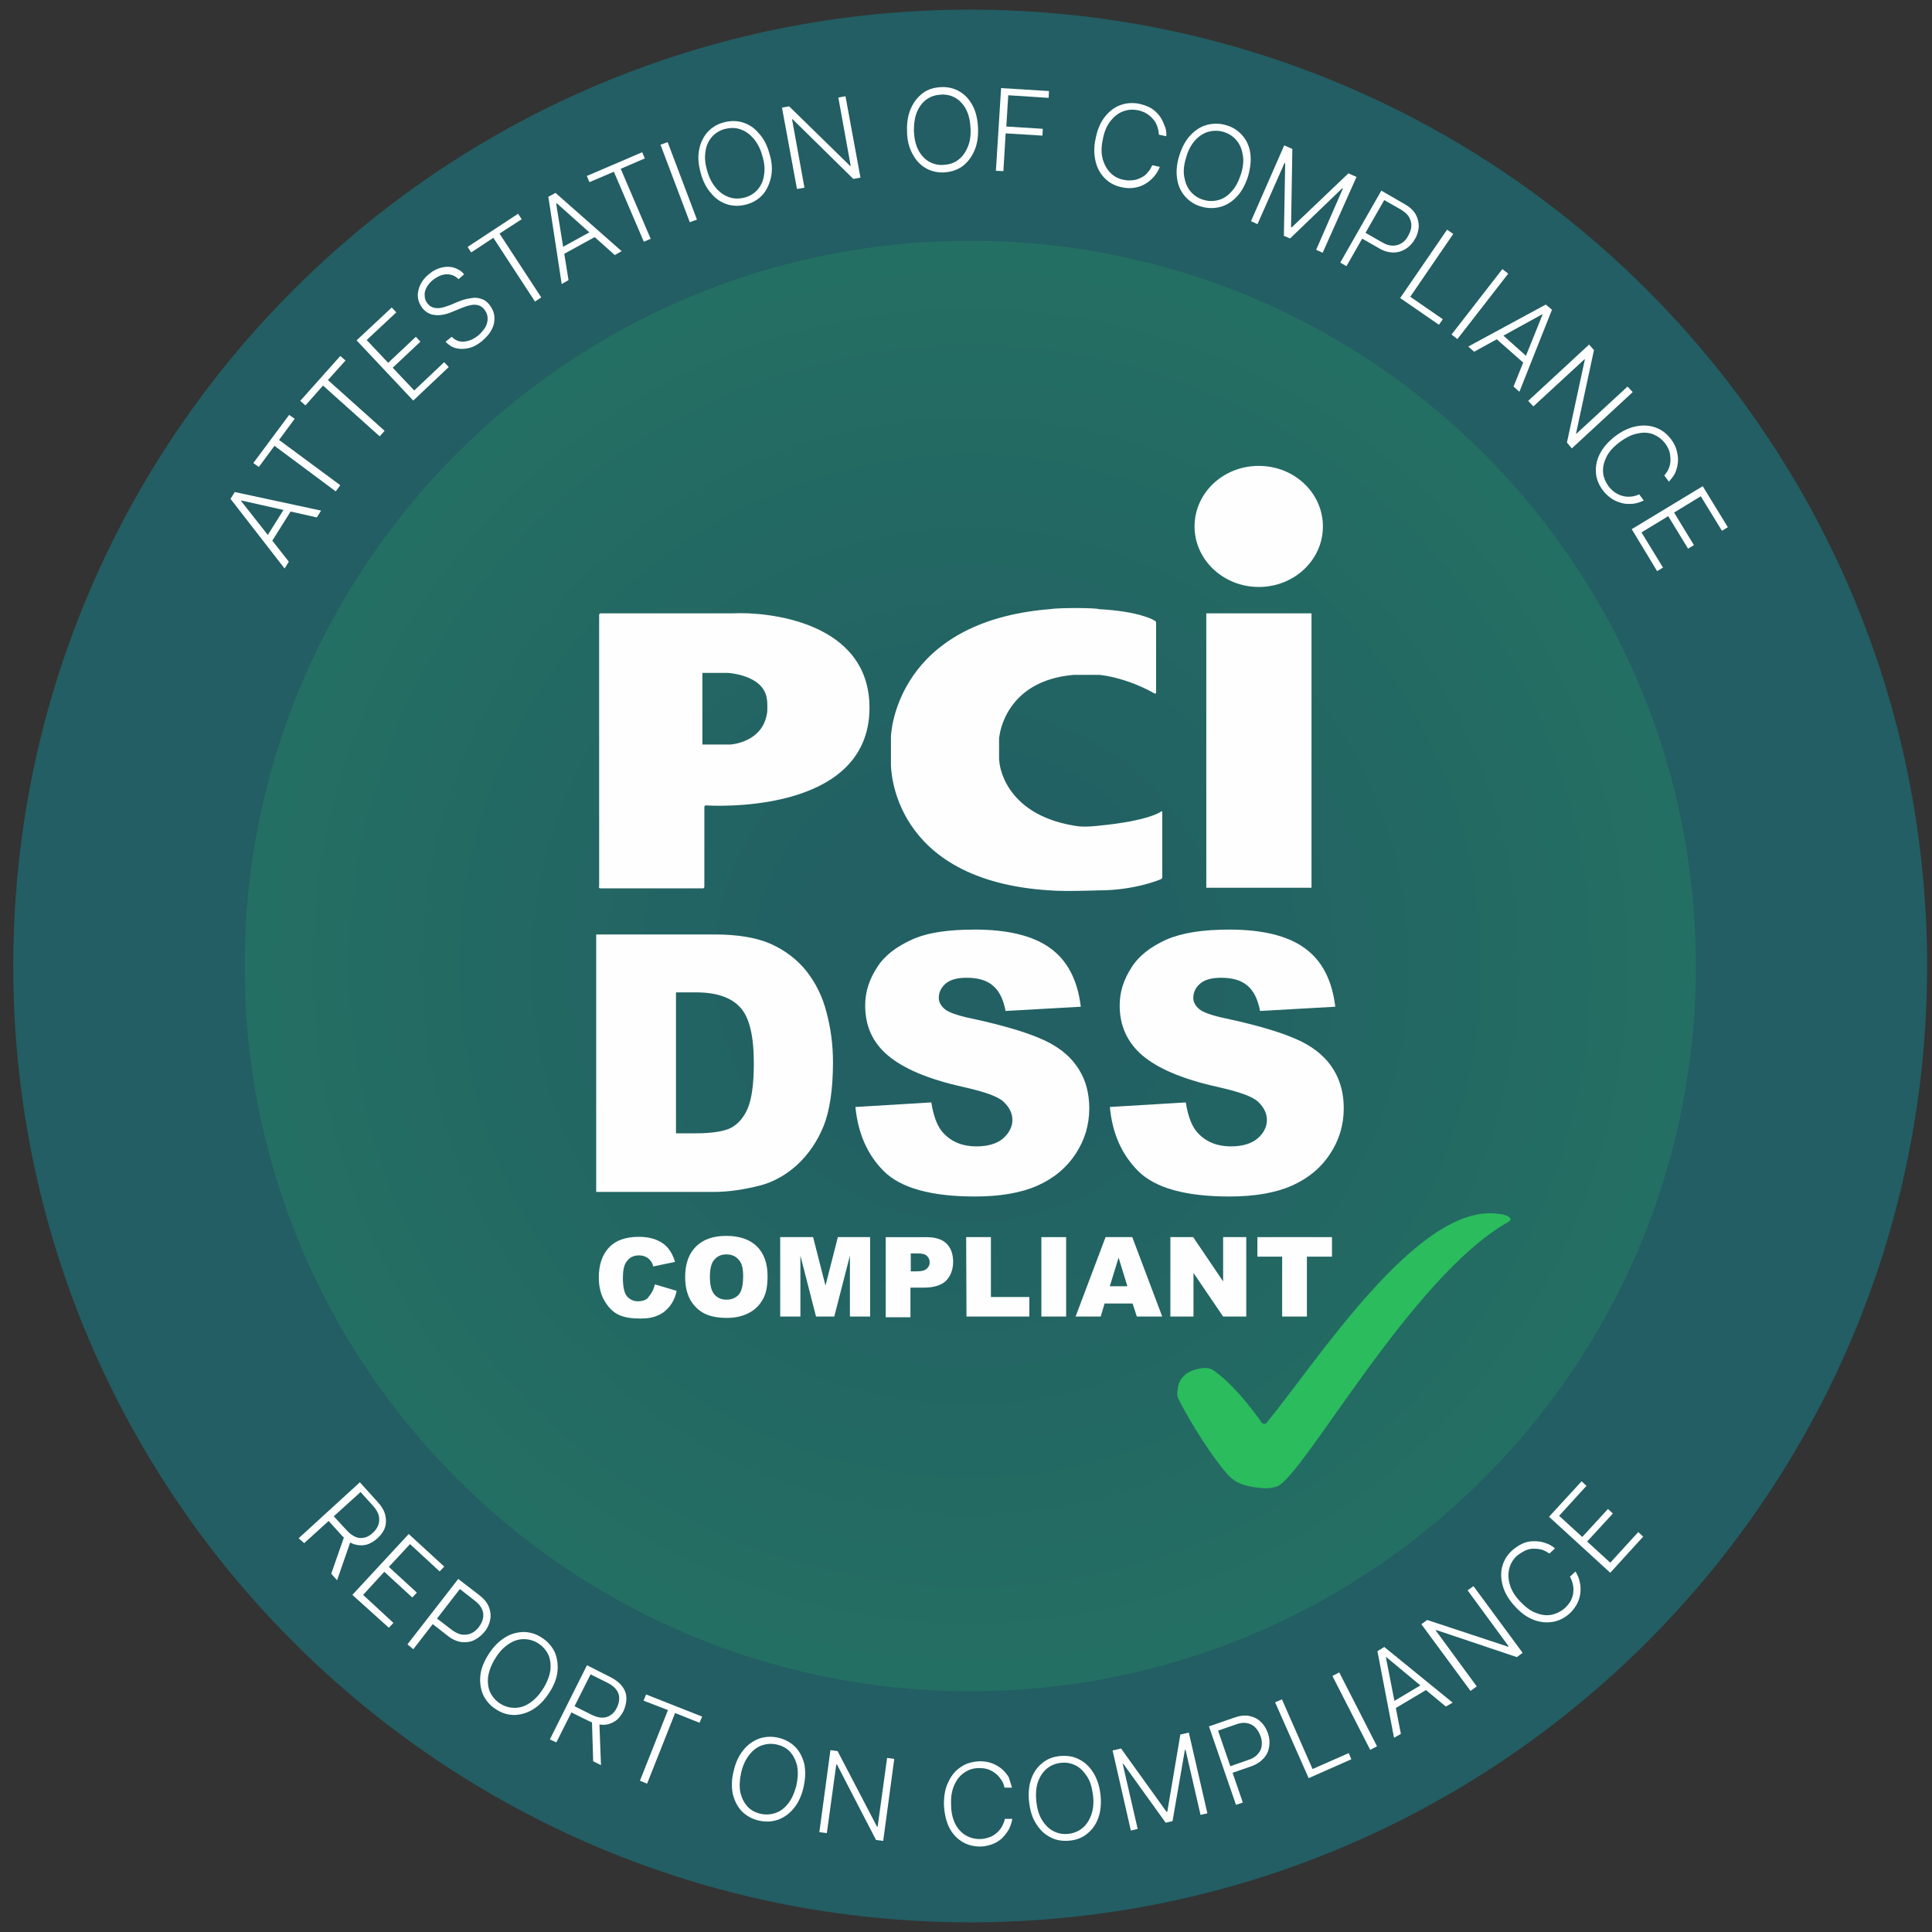 <svg width="114" height="114" viewBox="0 0 114 114" fill="none" xmlns="http://www.w3.org/2000/svg">
<rect x="0" y="0" width="114" height="114" fill="#333333" stroke="none"/>
<path d="M57.247 113.43C88.431 113.43 113.712 88.166 113.712 57C113.712 25.834 88.431 0.569 57.247 0.569C26.062 0.569 0.781 25.834 0.781 57C0.781 88.166 26.062 113.43 57.247 113.43Z" fill="url(#paint0_radial_1_9919)"/>
<path opacity="0.7" d="M57.249 99.793C80.897 99.793 100.068 80.633 100.068 56.999C100.068 33.365 80.897 14.206 57.249 14.206C33.6 14.206 14.429 33.365 14.429 56.999C14.429 80.633 33.6 99.793 57.249 99.793Z" fill="url(#paint1_radial_1_9919)"/>
<path d="M17.043 33.143L16.793 33.547L13.602 29.436L13.852 29.033L18.945 30.128L18.696 30.531L14.237 29.532L14.217 29.551L17.043 33.143ZM15.62 31.856L16.908 29.801L17.254 30.012L15.966 32.068L15.62 31.856Z" fill="#FEFEFE"/>
<path d="M15.274 27.554L14.947 27.324L17.061 24.481L17.388 24.711L16.466 25.96L20.079 28.63L19.81 28.995L16.197 26.306L15.274 27.554Z" fill="#FEFEFE"/>
<path d="M18.023 23.923L17.716 23.654L20.08 21.004L20.387 21.273L19.349 22.425L22.694 25.421L22.405 25.748L19.061 22.751L18.023 23.923Z" fill="#FEFEFE"/>
<path d="M24.384 23.637L21.04 20.083L23.116 18.143L23.385 18.432L21.636 20.064L22.904 21.409L24.538 19.872L24.807 20.16L23.173 21.697L24.442 23.041L26.21 21.37L26.479 21.658L24.384 23.637Z" fill="#FEFEFE"/>
<path d="M27.058 16.473C26.866 16.281 26.636 16.185 26.366 16.185C26.097 16.185 25.848 16.3 25.578 16.492C25.405 16.627 25.271 16.781 25.175 16.953C25.079 17.126 25.04 17.299 25.06 17.453C25.06 17.626 25.117 17.779 25.233 17.914C25.309 18.01 25.405 18.087 25.502 18.125C25.598 18.163 25.713 18.183 25.828 18.183C25.944 18.183 26.059 18.163 26.194 18.125C26.309 18.087 26.424 18.048 26.539 18.01L27.039 17.799C27.193 17.741 27.347 17.683 27.5 17.645C27.673 17.607 27.827 17.587 28 17.568C28.173 17.568 28.327 17.607 28.481 17.664C28.634 17.722 28.769 17.837 28.903 18.01C29.057 18.221 29.153 18.432 29.172 18.682C29.192 18.932 29.153 19.181 29.019 19.431C28.903 19.681 28.692 19.911 28.423 20.142C28.154 20.353 27.904 20.488 27.635 20.545C27.366 20.603 27.135 20.603 26.905 20.545C26.674 20.488 26.463 20.353 26.29 20.161L26.655 19.873C26.789 20.007 26.943 20.104 27.116 20.142C27.289 20.18 27.462 20.161 27.654 20.104C27.846 20.046 28.019 19.95 28.192 19.815C28.384 19.662 28.519 19.489 28.634 19.316C28.73 19.143 28.788 18.951 28.769 18.759C28.769 18.567 28.692 18.413 28.577 18.26C28.481 18.125 28.346 18.048 28.212 18.01C28.077 17.971 27.923 17.971 27.75 18.01C27.577 18.048 27.404 18.106 27.212 18.183L26.655 18.413C26.29 18.567 25.944 18.625 25.655 18.586C25.367 18.567 25.117 18.413 24.925 18.183C24.771 17.971 24.675 17.76 24.656 17.511C24.637 17.261 24.694 17.03 24.81 16.781C24.925 16.55 25.098 16.339 25.348 16.147C25.578 15.955 25.828 15.839 26.078 15.782C26.328 15.724 26.578 15.724 26.808 15.801C27.039 15.878 27.231 15.993 27.385 16.185L27.058 16.473Z" fill="#FEFEFE"/>
<path d="M27.803 14.896L27.592 14.57L30.571 12.611L30.782 12.937L29.475 13.782L31.935 17.547L31.57 17.797L29.11 14.032L27.803 14.896Z" fill="#FEFEFE"/>
<path d="M33.547 16.529L33.143 16.76L32.355 11.612L32.778 11.382L36.68 14.82L36.276 15.05L32.855 11.996L32.817 12.015L33.547 16.529ZM32.932 14.724L35.065 13.552L35.258 13.898L33.124 15.069L32.932 14.724Z" fill="#FEFEFE"/>
<path d="M34.781 10.749L34.627 10.384L37.894 8.982L38.048 9.347L36.626 9.961L38.394 14.091L37.99 14.264L36.222 10.134L34.781 10.749Z" fill="#FEFEFE"/>
<path d="M39.395 8.387L41.125 12.958L40.702 13.112L38.973 8.54L39.395 8.387Z" fill="#FEFEFE"/>
<path d="M45.393 9.038C45.547 9.518 45.585 9.979 45.508 10.383C45.431 10.786 45.277 11.151 45.047 11.439C44.797 11.727 44.489 11.939 44.086 12.054C43.682 12.169 43.317 12.169 42.952 12.073C42.587 11.958 42.26 11.766 41.991 11.439C41.703 11.132 41.491 10.729 41.357 10.248C41.222 9.768 41.165 9.307 41.242 8.904C41.299 8.501 41.472 8.136 41.703 7.847C41.953 7.559 42.26 7.348 42.664 7.233C43.067 7.118 43.432 7.118 43.798 7.214C44.163 7.329 44.489 7.521 44.758 7.847C45.047 8.155 45.258 8.539 45.393 9.038ZM44.97 9.154C44.855 8.731 44.662 8.404 44.432 8.136C44.201 7.886 43.951 7.713 43.644 7.617C43.356 7.521 43.048 7.54 42.74 7.617C42.433 7.713 42.183 7.867 41.991 8.097C41.799 8.328 41.664 8.616 41.626 8.961C41.568 9.307 41.607 9.691 41.741 10.114C41.856 10.537 42.049 10.863 42.279 11.132C42.51 11.382 42.76 11.555 43.067 11.65C43.356 11.746 43.663 11.727 43.971 11.65C44.278 11.555 44.528 11.401 44.72 11.17C44.912 10.94 45.047 10.652 45.085 10.306C45.143 9.96 45.105 9.576 44.97 9.154Z" fill="#FEFEFE"/>
<path d="M49.889 5.678L50.773 10.48L50.351 10.557L46.776 7.042H46.737L47.468 11.075L47.026 11.152L46.142 6.35L46.564 6.273L50.158 9.788H50.197L49.467 5.755L49.889 5.678Z" fill="#FEFEFE"/>
<path d="M57.711 7.58C57.73 8.098 57.654 8.54 57.48 8.924C57.308 9.308 57.077 9.596 56.769 9.827C56.462 10.038 56.097 10.153 55.693 10.173C55.29 10.192 54.905 10.096 54.598 9.904C54.271 9.712 54.021 9.424 53.829 9.059C53.637 8.694 53.521 8.252 53.521 7.733C53.502 7.234 53.579 6.773 53.752 6.389C53.925 6.005 54.156 5.717 54.463 5.486C54.771 5.256 55.136 5.16 55.539 5.14C55.943 5.121 56.327 5.217 56.635 5.409C56.962 5.601 57.212 5.889 57.404 6.254C57.596 6.619 57.692 7.08 57.711 7.58ZM57.269 7.599C57.25 7.157 57.173 6.792 57.019 6.485C56.865 6.178 56.654 5.947 56.404 5.793C56.154 5.64 55.847 5.563 55.539 5.582C55.213 5.601 54.944 5.678 54.694 5.851C54.444 6.024 54.252 6.274 54.117 6.581C53.983 6.888 53.925 7.272 53.925 7.714C53.944 8.156 54.021 8.521 54.175 8.828C54.329 9.136 54.54 9.366 54.79 9.52C55.04 9.673 55.347 9.75 55.655 9.731C55.981 9.712 56.27 9.635 56.5 9.462C56.75 9.289 56.942 9.039 57.077 8.732C57.231 8.406 57.288 8.041 57.269 7.599Z" fill="#FEFEFE"/>
<path d="M58.764 10.077L59.071 5.199L61.896 5.372L61.877 5.775L59.494 5.621L59.379 7.465L61.531 7.6L61.512 8.003L59.34 7.869L59.206 10.097L58.764 10.077Z" fill="#FEFEFE"/>
<path d="M68.819 8.04L68.377 7.944C68.377 7.771 68.339 7.618 68.281 7.445C68.224 7.291 68.147 7.138 68.031 7.022C67.916 6.888 67.801 6.792 67.647 6.696C67.493 6.6 67.32 6.542 67.128 6.504C66.82 6.446 66.532 6.465 66.244 6.581C65.956 6.696 65.725 6.888 65.514 7.157C65.302 7.426 65.148 7.791 65.072 8.232C64.975 8.674 64.975 9.058 65.072 9.404C65.168 9.73 65.321 9.999 65.533 10.211C65.744 10.422 66.013 10.556 66.321 10.614C66.513 10.652 66.686 10.652 66.859 10.633C67.032 10.614 67.186 10.556 67.339 10.48C67.493 10.403 67.628 10.307 67.724 10.172C67.839 10.057 67.916 9.903 67.993 9.75L68.435 9.846C68.358 10.057 68.243 10.249 68.089 10.422C67.935 10.595 67.781 10.729 67.589 10.845C67.397 10.96 67.186 11.037 66.955 11.075C66.724 11.113 66.475 11.113 66.225 11.056C65.821 10.979 65.475 10.806 65.206 10.537C64.937 10.268 64.745 9.942 64.649 9.538C64.553 9.135 64.534 8.674 64.649 8.175C64.745 7.675 64.918 7.253 65.168 6.926C65.418 6.6 65.725 6.35 66.071 6.216C66.417 6.081 66.801 6.043 67.205 6.12C67.455 6.177 67.685 6.254 67.897 6.369C68.089 6.484 68.262 6.638 68.397 6.811C68.531 6.984 68.627 7.176 68.704 7.387C68.8 7.579 68.838 7.81 68.819 8.04Z" fill="#FEFEFE"/>
<path d="M73.643 10.403C73.489 10.883 73.278 11.286 72.99 11.594C72.701 11.901 72.374 12.112 72.009 12.208C71.644 12.304 71.26 12.304 70.875 12.189C70.472 12.074 70.164 11.863 69.914 11.574C69.665 11.286 69.511 10.941 69.453 10.518C69.395 10.115 69.434 9.654 69.588 9.173C69.742 8.693 69.953 8.29 70.241 7.983C70.529 7.675 70.856 7.464 71.221 7.368C71.587 7.272 71.971 7.272 72.355 7.387C72.759 7.502 73.066 7.714 73.316 8.002C73.566 8.29 73.72 8.636 73.778 9.058C73.835 9.481 73.778 9.923 73.643 10.403ZM73.22 10.287C73.355 9.865 73.393 9.481 73.335 9.154C73.278 8.809 73.162 8.52 72.97 8.29C72.778 8.059 72.528 7.887 72.221 7.791C71.913 7.695 71.625 7.695 71.317 7.771C71.029 7.848 70.76 8.021 70.529 8.271C70.299 8.52 70.107 8.866 69.991 9.289C69.857 9.711 69.818 10.095 69.876 10.422C69.934 10.768 70.049 11.056 70.241 11.286C70.433 11.517 70.683 11.69 70.991 11.786C71.298 11.882 71.606 11.882 71.894 11.805C72.182 11.728 72.451 11.555 72.682 11.286C72.913 11.037 73.086 10.691 73.22 10.287Z" fill="#FEFEFE"/>
<path d="M75.777 8.577L76.257 8.788L76.18 13.398L76.219 13.417L79.563 10.229L80.043 10.44L78.045 14.915L77.66 14.742L79.236 11.131L79.198 11.112L76.123 14.07L75.757 13.916L75.834 9.633L75.796 9.614L74.201 13.225L73.816 13.052L75.777 8.577Z" fill="#FEFEFE"/>
<path d="M79.084 15.494L81.506 11.249L82.87 12.037C83.178 12.21 83.389 12.402 83.524 12.632C83.658 12.863 83.716 13.113 83.716 13.362C83.697 13.612 83.639 13.862 83.485 14.111C83.351 14.361 83.158 14.553 82.947 14.688C82.736 14.822 82.486 14.899 82.217 14.899C81.948 14.899 81.659 14.822 81.371 14.649L80.295 14.034L80.487 13.689L81.563 14.303C81.794 14.438 81.986 14.495 82.198 14.495C82.39 14.495 82.563 14.438 82.716 14.342C82.87 14.246 83.005 14.092 83.101 13.9C83.197 13.708 83.274 13.535 83.274 13.343C83.293 13.151 83.235 12.978 83.139 12.805C83.043 12.632 82.87 12.498 82.659 12.364L81.678 11.806L79.449 15.706L79.084 15.494Z" fill="#FEFEFE"/>
<path d="M82.618 17.587L85.386 13.553L85.751 13.803L83.214 17.51L85.136 18.835L84.905 19.162L82.618 17.587Z" fill="#FEFEFE"/>
<path d="M88.995 16.147L85.996 20.008L85.65 19.739L88.649 15.879L88.995 16.147Z" fill="#FEFEFE"/>
<path d="M86.983 20.755L86.637 20.448L91.211 17.97L91.576 18.277L89.654 23.117L89.308 22.81L91.019 18.565L90.999 18.546L86.983 20.755ZM88.463 19.583L90.269 21.197L90 21.504L88.174 19.891L88.463 19.583Z" fill="#FEFEFE"/>
<path d="M96.341 23.136L92.747 26.458L92.459 26.113L93.516 21.215L93.497 21.196L90.479 23.981L90.172 23.654L93.766 20.331L94.054 20.658L92.997 25.575L93.016 25.594L96.034 22.809L96.341 23.136Z" fill="#FEFEFE"/>
<path d="M98.472 28.419L98.203 28.054C98.318 27.92 98.414 27.785 98.472 27.632C98.53 27.478 98.568 27.324 98.568 27.151C98.568 26.979 98.549 26.806 98.51 26.652C98.453 26.479 98.376 26.326 98.261 26.172C98.068 25.922 97.838 25.749 97.569 25.634C97.28 25.519 96.973 25.5 96.646 25.577C96.3 25.634 95.954 25.807 95.589 26.076C95.224 26.345 94.955 26.633 94.801 26.94C94.647 27.248 94.57 27.555 94.59 27.843C94.609 28.15 94.724 28.419 94.897 28.669C95.013 28.823 95.147 28.957 95.282 29.053C95.435 29.149 95.589 29.226 95.743 29.264C95.897 29.303 96.07 29.322 96.243 29.303C96.415 29.284 96.569 29.245 96.723 29.168L96.992 29.533C96.781 29.629 96.569 29.706 96.358 29.725C96.147 29.744 95.916 29.744 95.704 29.687C95.493 29.629 95.282 29.552 95.089 29.418C94.897 29.284 94.724 29.13 94.57 28.919C94.321 28.592 94.186 28.227 94.167 27.862C94.148 27.478 94.225 27.113 94.417 26.748C94.609 26.383 94.916 26.038 95.32 25.73C95.724 25.423 96.147 25.231 96.55 25.154C96.954 25.077 97.338 25.096 97.703 25.231C98.068 25.365 98.357 25.596 98.606 25.922C98.76 26.134 98.876 26.345 98.933 26.575C98.991 26.806 99.029 27.017 99.01 27.248C98.991 27.478 98.933 27.689 98.856 27.881C98.779 28.073 98.626 28.246 98.472 28.419Z" fill="#FEFEFE"/>
<path d="M96.282 31.224L100.472 28.688L101.952 31.108L101.606 31.32L100.357 29.284L98.781 30.244L99.953 32.165L99.607 32.376L98.435 30.456L96.859 31.416L98.127 33.49L97.781 33.702L96.282 31.224Z" fill="#FEFEFE"/>
<path d="M74.29 87.79C74.636 87.828 74.886 87.848 75.347 87.713C76.923 87.099 83.265 75.344 88.973 72.117C89.011 72.098 89.05 72.059 89.088 72.04C89.127 72.002 89.127 71.944 89.127 71.944C89.127 71.944 89.146 71.694 88.377 71.618C83.669 70.984 77.692 80.376 74.693 84.006C74.655 84.045 74.482 83.987 74.482 83.987C74.482 83.987 72.964 81.759 71.541 80.818C71.503 80.799 71.349 80.722 71.157 80.722C71.042 80.703 70.331 80.779 69.966 81.087C69.543 81.452 69.523 81.682 69.466 82.181C69.466 82.22 69.466 82.393 69.504 82.47C69.812 83.161 71.234 85.639 72.483 87.06C72.695 87.233 72.983 87.656 74.29 87.79Z" fill="#2BBC5D"/>
<path d="M38.639 75.785L39.926 76.169C39.849 76.534 39.715 76.822 39.523 77.072C39.331 77.302 39.119 77.495 38.831 77.61C38.562 77.744 38.216 77.802 37.793 77.802C37.274 77.802 36.87 77.744 36.525 77.591C36.198 77.437 35.929 77.187 35.698 76.803C35.468 76.438 35.333 75.958 35.333 75.382C35.333 74.614 35.544 74.018 35.948 73.596C36.352 73.173 36.947 72.981 37.697 72.981C38.293 72.981 38.735 73.115 39.081 73.346C39.427 73.576 39.676 73.941 39.83 74.46L38.543 74.729C38.504 74.575 38.466 74.479 38.389 74.402C38.312 74.287 38.216 74.21 38.081 74.153C37.947 74.095 37.831 74.076 37.697 74.076C37.37 74.076 37.12 74.21 36.947 74.479C36.813 74.671 36.755 74.998 36.755 75.401C36.755 75.92 36.832 76.284 36.986 76.477C37.14 76.669 37.37 76.784 37.639 76.784C37.908 76.784 38.139 76.707 38.254 76.553C38.466 76.284 38.581 76.073 38.639 75.785Z" fill="#FEFEFE"/>
<path d="M40.429 75.344C40.429 74.575 40.64 73.98 41.063 73.557C41.486 73.135 42.081 72.924 42.85 72.924C43.638 72.924 44.234 73.135 44.657 73.538C45.08 73.961 45.291 74.537 45.291 75.305C45.291 75.862 45.214 76.304 45.022 76.65C44.83 76.996 44.58 77.264 44.215 77.457C43.869 77.648 43.427 77.764 42.908 77.764C42.37 77.764 41.947 77.687 41.582 77.514C41.236 77.341 40.967 77.091 40.736 76.707C40.525 76.304 40.429 75.901 40.429 75.344ZM41.889 75.344C41.889 75.805 41.966 76.15 42.139 76.362C42.312 76.573 42.543 76.688 42.87 76.688C43.196 76.688 43.427 76.573 43.6 76.381C43.773 76.17 43.85 75.805 43.85 75.286C43.85 74.844 43.773 74.518 43.581 74.326C43.408 74.114 43.158 74.018 42.85 74.018C42.543 74.018 42.312 74.134 42.139 74.345C41.966 74.537 41.889 74.883 41.889 75.344Z" fill="#FEFEFE"/>
<path d="M46.075 72.998H47.978L48.709 75.86L49.439 72.998H51.342V77.684H50.15V74.093L49.227 77.684H48.151L47.229 74.093V77.684H46.037V72.998H46.075Z" fill="#FEFEFE"/>
<path d="M52.262 73.001H54.683C55.221 73.001 55.606 73.135 55.856 73.385C56.105 73.635 56.24 73.98 56.24 74.46C56.24 74.921 56.086 75.306 55.817 75.575C55.548 75.843 55.087 75.978 54.51 75.978H53.722V77.726H52.262V73.001ZM53.722 75.017H54.087C54.357 75.017 54.549 74.979 54.683 74.864C54.799 74.749 54.856 74.653 54.856 74.499C54.856 74.345 54.818 74.23 54.703 74.115C54.587 74 54.434 73.961 54.145 73.961H53.742V74.998H53.722V75.017Z" fill="#FEFEFE"/>
<path d="M57.01 72.998H58.47V76.532H60.738V77.684H57.029L57.01 72.998Z" fill="#FEFEFE"/>
<path d="M61.448 72.998H62.909V77.684H61.448V72.998Z" fill="#FEFEFE"/>
<path d="M66.83 76.916H65.177L64.947 77.684H63.467L65.235 72.998H66.811L68.579 77.684H67.08L66.83 76.916ZM66.523 75.898L66.004 74.208L65.485 75.898H66.523Z" fill="#FEFEFE"/>
<path d="M69.059 72.998H70.404L72.172 75.61V72.998H73.537V77.684H72.172L70.423 75.111V77.684H69.059V72.998Z" fill="#FEFEFE"/>
<path d="M74.175 72.998H78.595V74.15H77.115V77.684H75.655V74.15H74.194V72.998H74.175Z" fill="#FEFEFE"/>
<path d="M74.273 34.635C76.368 34.635 78.06 33.041 78.06 31.063C78.06 29.084 76.368 27.49 74.273 27.49C72.179 27.49 70.487 29.084 70.487 31.063C70.487 33.041 72.198 34.635 74.273 34.635ZM71.179 36.191H77.387V52.383H71.179V36.191Z" fill="#FEFEFE"/>
<path d="M68.119 40.917C68.177 40.937 68.216 40.917 68.216 40.86V36.749C68.216 36.692 68.177 36.634 68.119 36.615C68.119 36.615 67.312 36.077 64.833 35.943C64.718 35.866 62.527 35.847 61.95 35.943C52.917 36.673 52.571 43.203 52.571 43.491V45.085C52.571 45.277 52.571 51.962 61.95 52.538C62.873 52.614 64.66 52.538 64.833 52.538C66.986 52.538 68.485 51.885 68.485 51.885C68.542 51.865 68.581 51.808 68.581 51.769V47.928C68.581 47.87 68.542 47.851 68.504 47.889C68.504 47.889 67.831 48.427 64.891 48.715C64.064 48.812 63.641 48.773 63.353 48.715C59.163 48.005 58.971 44.97 58.971 44.97C58.971 44.912 58.952 44.836 58.952 44.797V43.626C58.952 43.568 58.952 43.491 58.971 43.453C58.971 43.453 59.26 40.168 63.353 39.822H64.891C66.659 40.034 68.119 40.917 68.119 40.917Z" fill="#FEFEFE"/>
<path d="M35.334 52.324C35.334 52.382 35.372 52.42 35.43 52.42H41.465C41.523 52.42 41.561 52.382 41.561 52.324V47.618C41.561 47.561 41.599 47.523 41.657 47.523C41.657 47.523 51.305 48.214 51.305 41.76C51.305 36.651 45.251 36.094 43.271 36.19C43.233 36.19 35.449 36.19 35.449 36.19C35.392 36.19 35.353 36.229 35.353 36.286V52.324H35.334ZM41.446 43.931V39.705H42.925C42.925 39.705 45.078 39.801 45.251 41.261C45.289 41.376 45.289 42.087 45.251 42.125C44.963 43.835 43.098 43.931 43.098 43.931H41.446Z" fill="#FEFEFE"/>
<path d="M35.179 55.138H42.155C43.539 55.138 44.654 55.33 45.48 55.695C46.326 56.079 47.037 56.617 47.575 57.289C48.132 57.999 48.536 58.806 48.767 59.728C49.016 60.65 49.151 61.63 49.151 62.667C49.151 64.28 48.959 65.548 48.594 66.451C48.228 67.353 47.709 68.102 47.056 68.717C46.403 69.312 45.691 69.716 44.942 69.927C43.923 70.196 42.982 70.33 42.136 70.33H35.179V55.138ZM39.887 58.576V66.873H41.041C42.021 66.873 42.732 66.758 43.135 66.547C43.539 66.335 43.885 65.951 44.115 65.413C44.346 64.876 44.481 63.992 44.481 62.763C44.481 61.149 44.231 60.055 43.693 59.459C43.155 58.864 42.309 58.556 41.06 58.556H39.887V58.576Z" fill="#FEFEFE"/>
<path d="M50.475 65.319L54.953 65.05C55.068 65.78 55.26 66.337 55.548 66.721C56.048 67.336 56.721 67.643 57.624 67.643C58.278 67.643 58.816 67.489 59.181 67.182C59.546 66.856 59.738 66.491 59.738 66.087C59.738 65.703 59.565 65.338 59.219 65.012C58.873 64.685 58.066 64.416 56.798 64.128C54.722 63.667 53.281 63.033 52.377 62.265C51.474 61.497 51.051 60.517 51.051 59.326C51.051 58.539 51.282 57.809 51.743 57.098C52.185 56.388 52.877 55.869 53.8 55.447C54.722 55.024 55.952 54.851 57.528 54.851C59.469 54.851 60.968 55.216 61.968 55.946C62.986 56.676 63.582 57.828 63.774 59.403L59.335 59.653C59.2 58.961 58.969 58.481 58.585 58.155C58.201 57.828 57.682 57.694 57.028 57.694C56.471 57.694 56.067 57.809 55.798 58.039C55.529 58.27 55.395 58.558 55.395 58.885C55.395 59.115 55.51 59.346 55.741 59.538C55.952 59.73 56.49 59.922 57.317 60.095C59.373 60.536 60.834 60.997 61.737 61.439C62.64 61.881 63.274 62.457 63.678 63.129C64.082 63.782 64.274 64.551 64.274 65.396C64.274 66.375 64.005 67.278 63.467 68.085C62.928 68.911 62.16 69.544 61.199 69.967C60.238 70.39 59.008 70.601 57.528 70.601C54.953 70.601 53.146 70.102 52.147 69.103C51.166 68.123 50.628 66.856 50.475 65.319Z" fill="#FEFEFE"/>
<path d="M65.491 65.319L69.969 65.05C70.085 65.78 70.277 66.337 70.565 66.721C71.065 67.336 71.737 67.643 72.641 67.643C73.294 67.643 73.832 67.489 74.197 67.182C74.563 66.875 74.755 66.49 74.755 66.087C74.755 65.703 74.582 65.338 74.236 65.012C73.89 64.685 73.083 64.416 71.814 64.128C69.739 63.667 68.297 63.033 67.394 62.265C66.51 61.497 66.068 60.517 66.068 59.326C66.068 58.539 66.298 57.809 66.76 57.098C67.202 56.388 67.894 55.869 68.816 55.446C69.739 55.043 70.969 54.851 72.545 54.851C74.486 54.851 75.985 55.216 76.984 55.946C78.003 56.676 78.599 57.828 78.791 59.403L74.351 59.653C74.217 58.961 73.986 58.481 73.602 58.155C73.217 57.828 72.698 57.694 72.045 57.694C71.487 57.694 71.084 57.809 70.815 58.039C70.546 58.27 70.411 58.558 70.411 58.885C70.411 59.115 70.527 59.346 70.757 59.538C70.969 59.73 71.507 59.922 72.333 60.095C74.39 60.536 75.85 60.997 76.754 61.439C77.657 61.881 78.291 62.457 78.695 63.129C79.098 63.782 79.29 64.551 79.29 65.396C79.29 66.375 79.021 67.278 78.483 68.085C77.945 68.911 77.176 69.544 76.215 69.967C75.254 70.39 74.024 70.601 72.545 70.601C69.969 70.601 68.163 70.102 67.163 69.103C66.183 68.123 65.626 66.856 65.491 65.319Z" fill="#FEFEFE"/>
<path d="M17.622 90.767L21.235 87.464L22.292 88.635C22.523 88.885 22.677 89.154 22.734 89.403C22.792 89.653 22.792 89.903 22.715 90.133C22.638 90.364 22.485 90.575 22.273 90.767C22.062 90.959 21.831 91.094 21.6 91.151C21.351 91.209 21.12 91.19 20.87 91.113C20.62 91.017 20.39 90.844 20.159 90.594L19.256 89.596L19.563 89.327L20.466 90.306C20.639 90.498 20.812 90.614 20.985 90.69C21.158 90.767 21.331 90.767 21.504 90.729C21.677 90.69 21.85 90.594 22.004 90.441C22.158 90.306 22.273 90.133 22.331 89.96C22.388 89.788 22.388 89.615 22.35 89.423C22.292 89.231 22.196 89.058 22.023 88.866L21.274 88.04L17.949 91.055L17.622 90.767ZM20.716 90.863L19.89 93.245L19.544 92.861L20.37 90.498L20.716 90.863Z" fill="#FEFEFE"/>
<path d="M20.792 94.108L24.117 90.516L26.212 92.437L25.943 92.725L24.194 91.112L22.945 92.457L24.597 93.974L24.328 94.262L22.675 92.745L21.426 94.108L23.214 95.76L22.945 96.048L20.792 94.108Z" fill="#FEFEFE"/>
<path d="M24.041 97.028L27.039 93.167L28.288 94.128C28.558 94.339 28.75 94.569 28.846 94.819C28.942 95.069 28.98 95.318 28.923 95.568C28.884 95.818 28.769 96.067 28.596 96.279C28.423 96.49 28.212 96.663 27.981 96.778C27.75 96.893 27.5 96.913 27.231 96.893C26.962 96.855 26.693 96.74 26.424 96.528L25.444 95.76L25.694 95.434L26.674 96.183C26.885 96.336 27.078 96.432 27.27 96.452C27.462 96.471 27.635 96.452 27.808 96.375C27.981 96.298 28.135 96.163 28.25 96.01C28.384 95.837 28.461 95.664 28.5 95.491C28.538 95.299 28.519 95.126 28.442 94.954C28.365 94.781 28.231 94.608 28.019 94.454L27.135 93.763L24.387 97.316L24.041 97.028Z" fill="#FEFEFE"/>
<path d="M32.416 99.87C32.147 100.293 31.84 100.619 31.474 100.85C31.109 101.08 30.744 101.176 30.379 101.196C29.994 101.196 29.629 101.1 29.283 100.869C28.937 100.658 28.688 100.37 28.515 100.024C28.361 99.678 28.303 99.294 28.342 98.891C28.38 98.468 28.553 98.046 28.822 97.623C29.091 97.201 29.399 96.874 29.764 96.644C30.11 96.413 30.475 96.317 30.859 96.298C31.244 96.298 31.609 96.394 31.955 96.624C32.301 96.836 32.551 97.124 32.724 97.469C32.877 97.815 32.935 98.199 32.897 98.603C32.858 99.006 32.704 99.429 32.416 99.87ZM32.051 99.64C32.282 99.275 32.416 98.91 32.474 98.564C32.512 98.219 32.474 97.911 32.358 97.642C32.224 97.373 32.032 97.143 31.763 96.97C31.494 96.797 31.205 96.72 30.898 96.72C30.59 96.72 30.302 96.816 30.014 97.008C29.725 97.201 29.456 97.469 29.226 97.854C28.995 98.219 28.86 98.583 28.803 98.929C28.764 99.275 28.803 99.582 28.918 99.851C29.053 100.12 29.245 100.351 29.514 100.523C29.783 100.696 30.071 100.773 30.379 100.773C30.686 100.773 30.975 100.677 31.263 100.485C31.57 100.274 31.82 100.005 32.051 99.64Z" fill="#FEFEFE"/>
<path d="M32.444 102.638L34.635 98.259L36.038 98.97C36.346 99.124 36.576 99.316 36.73 99.527C36.884 99.738 36.961 99.969 36.961 100.218C36.961 100.468 36.903 100.718 36.788 100.967C36.653 101.217 36.499 101.428 36.288 101.563C36.077 101.697 35.846 101.774 35.596 101.774C35.327 101.774 35.039 101.697 34.731 101.544L33.521 100.948L33.713 100.583L34.904 101.179C35.135 101.294 35.346 101.352 35.539 101.352C35.731 101.352 35.904 101.294 36.038 101.198C36.192 101.102 36.307 100.948 36.403 100.756C36.499 100.564 36.538 100.372 36.538 100.199C36.538 100.026 36.48 99.853 36.365 99.7C36.25 99.546 36.077 99.412 35.846 99.296L34.847 98.797L32.829 102.811L32.444 102.638ZM35.366 101.64L35.462 104.156L35.001 103.925L34.924 101.428L35.366 101.64Z" fill="#FEFEFE"/>
<path d="M37.971 100.349L38.125 99.984L41.431 101.29L41.277 101.655L39.835 101.079L38.183 105.247L37.76 105.074L39.413 100.906L37.971 100.349Z" fill="#FEFEFE"/>
<path d="M47.408 105.481C47.293 105.98 47.1 106.384 46.831 106.71C46.562 107.037 46.255 107.248 45.89 107.383C45.525 107.498 45.159 107.517 44.756 107.421C44.352 107.325 44.026 107.133 43.756 106.864C43.507 106.595 43.334 106.249 43.237 105.846C43.161 105.443 43.161 104.982 43.295 104.482C43.41 103.983 43.603 103.58 43.872 103.253C44.141 102.927 44.448 102.715 44.813 102.581C45.179 102.466 45.544 102.446 45.947 102.542C46.351 102.638 46.678 102.83 46.947 103.099C47.197 103.368 47.37 103.714 47.466 104.117C47.542 104.54 47.523 104.982 47.408 105.481ZM46.985 105.385C47.081 104.962 47.1 104.578 47.043 104.233C46.966 103.887 46.831 103.618 46.639 103.387C46.428 103.157 46.178 103.023 45.87 102.946C45.563 102.869 45.255 102.888 44.967 102.984C44.679 103.08 44.429 103.272 44.218 103.541C44.006 103.81 43.833 104.156 43.737 104.578C43.641 105.001 43.622 105.385 43.679 105.731C43.756 106.076 43.891 106.345 44.083 106.576C44.294 106.806 44.544 106.941 44.852 107.018C45.159 107.094 45.467 107.075 45.755 106.979C46.044 106.883 46.293 106.691 46.505 106.422C46.716 106.153 46.87 105.808 46.985 105.385Z" fill="#FEFEFE"/>
<path d="M52.767 103.787L52.114 108.627L51.691 108.57L49.385 104.114H49.346L48.789 108.166L48.347 108.109L49 103.268L49.423 103.326L51.748 107.782H51.787L52.344 103.729L52.767 103.787Z" fill="#FEFEFE"/>
<path d="M59.714 105.481H59.272C59.234 105.308 59.176 105.154 59.08 105.02C58.984 104.885 58.888 104.751 58.753 104.655C58.618 104.539 58.465 104.463 58.311 104.405C58.138 104.347 57.965 104.328 57.773 104.328C57.465 104.328 57.177 104.405 56.927 104.578C56.677 104.732 56.466 104.981 56.331 105.289C56.178 105.596 56.101 105.98 56.12 106.441C56.12 106.902 56.197 107.267 56.351 107.593C56.505 107.901 56.716 108.131 56.966 108.285C57.216 108.438 57.504 108.515 57.811 108.515C58.004 108.515 58.176 108.477 58.349 108.419C58.523 108.362 58.657 108.285 58.791 108.17C58.926 108.054 59.022 107.939 59.118 107.785C59.195 107.632 59.272 107.478 59.291 107.324H59.733C59.695 107.555 59.618 107.766 59.522 107.958C59.407 108.15 59.272 108.323 59.118 108.477C58.945 108.631 58.753 108.746 58.542 108.823C58.33 108.899 58.08 108.957 57.831 108.957C57.427 108.957 57.062 108.861 56.735 108.65C56.408 108.438 56.158 108.15 55.986 107.785C55.813 107.421 55.717 106.96 55.697 106.46C55.697 105.942 55.774 105.5 55.966 105.135C56.139 104.751 56.389 104.463 56.716 104.251C57.023 104.04 57.389 103.944 57.811 103.925C58.08 103.925 58.311 103.963 58.523 104.04C58.734 104.117 58.926 104.232 59.099 104.367C59.272 104.52 59.407 104.674 59.522 104.866C59.58 105.058 59.656 105.269 59.714 105.481Z" fill="#FEFEFE"/>
<path d="M64.934 105.883C64.992 106.382 64.953 106.843 64.819 107.227C64.684 107.631 64.473 107.938 64.165 108.188C63.877 108.437 63.512 108.572 63.108 108.61C62.705 108.649 62.32 108.591 61.994 108.418C61.648 108.245 61.379 107.996 61.148 107.631C60.917 107.285 60.783 106.843 60.725 106.344C60.667 105.845 60.706 105.384 60.84 104.999C60.975 104.596 61.186 104.289 61.494 104.039C61.782 103.789 62.147 103.655 62.551 103.616C62.955 103.578 63.339 103.636 63.666 103.809C64.012 103.981 64.281 104.231 64.511 104.596C64.723 104.942 64.876 105.364 64.934 105.883ZM64.492 105.921C64.434 105.48 64.338 105.115 64.146 104.827C63.954 104.538 63.742 104.308 63.474 104.173C63.204 104.039 62.916 103.981 62.589 104.02C62.263 104.058 61.994 104.173 61.763 104.366C61.532 104.558 61.359 104.827 61.244 105.153C61.129 105.48 61.109 105.864 61.148 106.305C61.206 106.747 61.302 107.112 61.494 107.4C61.667 107.688 61.898 107.919 62.167 108.053C62.436 108.188 62.724 108.245 63.051 108.207C63.377 108.169 63.646 108.053 63.877 107.861C64.108 107.669 64.281 107.4 64.396 107.074C64.511 106.747 64.55 106.363 64.492 105.921Z" fill="#FEFEFE"/>
<path d="M65.65 103.289L66.15 103.174L68.841 106.919L68.879 106.9L69.648 102.348L70.148 102.233L71.243 106.996L70.84 107.092L69.955 103.251H69.917L69.187 107.457L68.783 107.553L66.285 104.077H66.246L67.13 107.918L66.727 108.014L65.65 103.289Z" fill="#FEFEFE"/>
<path d="M72.931 106.497L71.336 101.868L72.835 101.349C73.162 101.234 73.45 101.196 73.719 101.253C73.988 101.311 74.2 101.407 74.392 101.599C74.584 101.772 74.719 102.002 74.815 102.271C74.911 102.54 74.93 102.809 74.891 103.059C74.853 103.308 74.757 103.539 74.565 103.75C74.392 103.942 74.142 104.115 73.815 104.23L72.643 104.634L72.508 104.25L73.661 103.846C73.911 103.769 74.084 103.654 74.219 103.5C74.353 103.347 74.43 103.193 74.449 103.001C74.469 102.809 74.449 102.617 74.373 102.425C74.296 102.233 74.2 102.06 74.065 101.925C73.93 101.791 73.777 101.714 73.585 101.676C73.392 101.637 73.181 101.657 72.931 101.753L71.874 102.118L73.335 106.362L72.931 106.497Z" fill="#FEFEFE"/>
<path d="M77.219 104.922L75.239 100.446L75.643 100.273L77.449 104.384L79.583 103.443L79.737 103.808L77.219 104.922Z" fill="#FEFEFE"/>
<path d="M79.024 98.681L81.253 103.041L80.85 103.252L78.62 98.892L79.024 98.681Z" fill="#FEFEFE"/>
<path d="M82.661 102.31L82.257 102.541L81.277 97.431L81.681 97.182L85.717 100.466L85.313 100.697L81.796 97.777L81.777 97.796L82.661 102.31ZM82.008 100.524L84.103 99.275L84.314 99.621L82.219 100.87L82.008 100.524Z" fill="#FEFEFE"/>
<path d="M86.944 93.592L89.846 97.529L89.5 97.779L84.753 96.184L84.715 96.204L87.136 99.507L86.771 99.776L83.869 95.839L84.215 95.589L88.981 97.164L89.02 97.145L86.598 93.841L86.944 93.592Z" fill="#FEFEFE"/>
<path d="M91.753 91.363L91.426 91.671C91.292 91.575 91.138 91.498 90.984 91.44C90.831 91.402 90.658 91.383 90.485 91.383C90.312 91.383 90.158 91.421 89.985 91.498C89.831 91.575 89.677 91.671 89.524 91.786C89.293 91.997 89.139 92.247 89.062 92.535C88.986 92.823 88.986 93.13 89.082 93.476C89.178 93.822 89.37 94.148 89.677 94.475C89.985 94.802 90.293 95.051 90.619 95.166C90.946 95.301 91.253 95.339 91.542 95.282C91.83 95.224 92.099 95.09 92.33 94.897C92.464 94.763 92.579 94.629 92.676 94.475C92.752 94.321 92.81 94.168 92.829 93.995C92.849 93.822 92.849 93.668 92.81 93.495C92.772 93.323 92.714 93.169 92.637 93.034L92.964 92.727C93.079 92.919 93.175 93.13 93.214 93.342C93.271 93.553 93.271 93.784 93.252 93.995C93.233 94.206 93.156 94.437 93.06 94.629C92.945 94.84 92.81 95.032 92.618 95.205C92.311 95.474 91.984 95.647 91.599 95.704C91.234 95.762 90.85 95.723 90.466 95.57C90.081 95.416 89.716 95.147 89.37 94.763C89.024 94.379 88.793 93.995 88.678 93.591C88.563 93.188 88.544 92.804 88.64 92.439C88.736 92.074 88.928 91.748 89.235 91.479C89.428 91.306 89.639 91.171 89.85 91.075C90.062 90.979 90.293 90.941 90.504 90.941C90.734 90.941 90.946 90.96 91.157 91.037C91.388 91.114 91.58 91.21 91.753 91.363Z" fill="#FEFEFE"/>
<path d="M95.016 92.803L91.402 89.499L93.324 87.406L93.612 87.674L91.998 89.442L93.363 90.69L94.881 89.038L95.169 89.307L93.651 90.959L95.016 92.207L96.668 90.402L96.957 90.671L95.016 92.803Z" fill="#FEFEFE"/>
<defs>
<radialGradient id="paint0_radial_1_9919" cx="0" cy="0" r="1" gradientUnits="userSpaceOnUse" gradientTransform="translate(57.247 57.001) scale(56.466 56.431)">
<stop offset="0.403" stop-color="#225E63"/>
<stop offset="1" stop-color="#225E63"/>
</radialGradient>
<radialGradient id="paint1_radial_1_9919" cx="0" cy="0" r="1" gradientUnits="userSpaceOnUse" gradientTransform="translate(57.249 57) scale(42.822 42.795)">
<stop offset="0.222" stop-color="#226163"/>
<stop offset="1" stop-color="#257762"/>
</radialGradient>
</defs>
</svg>
